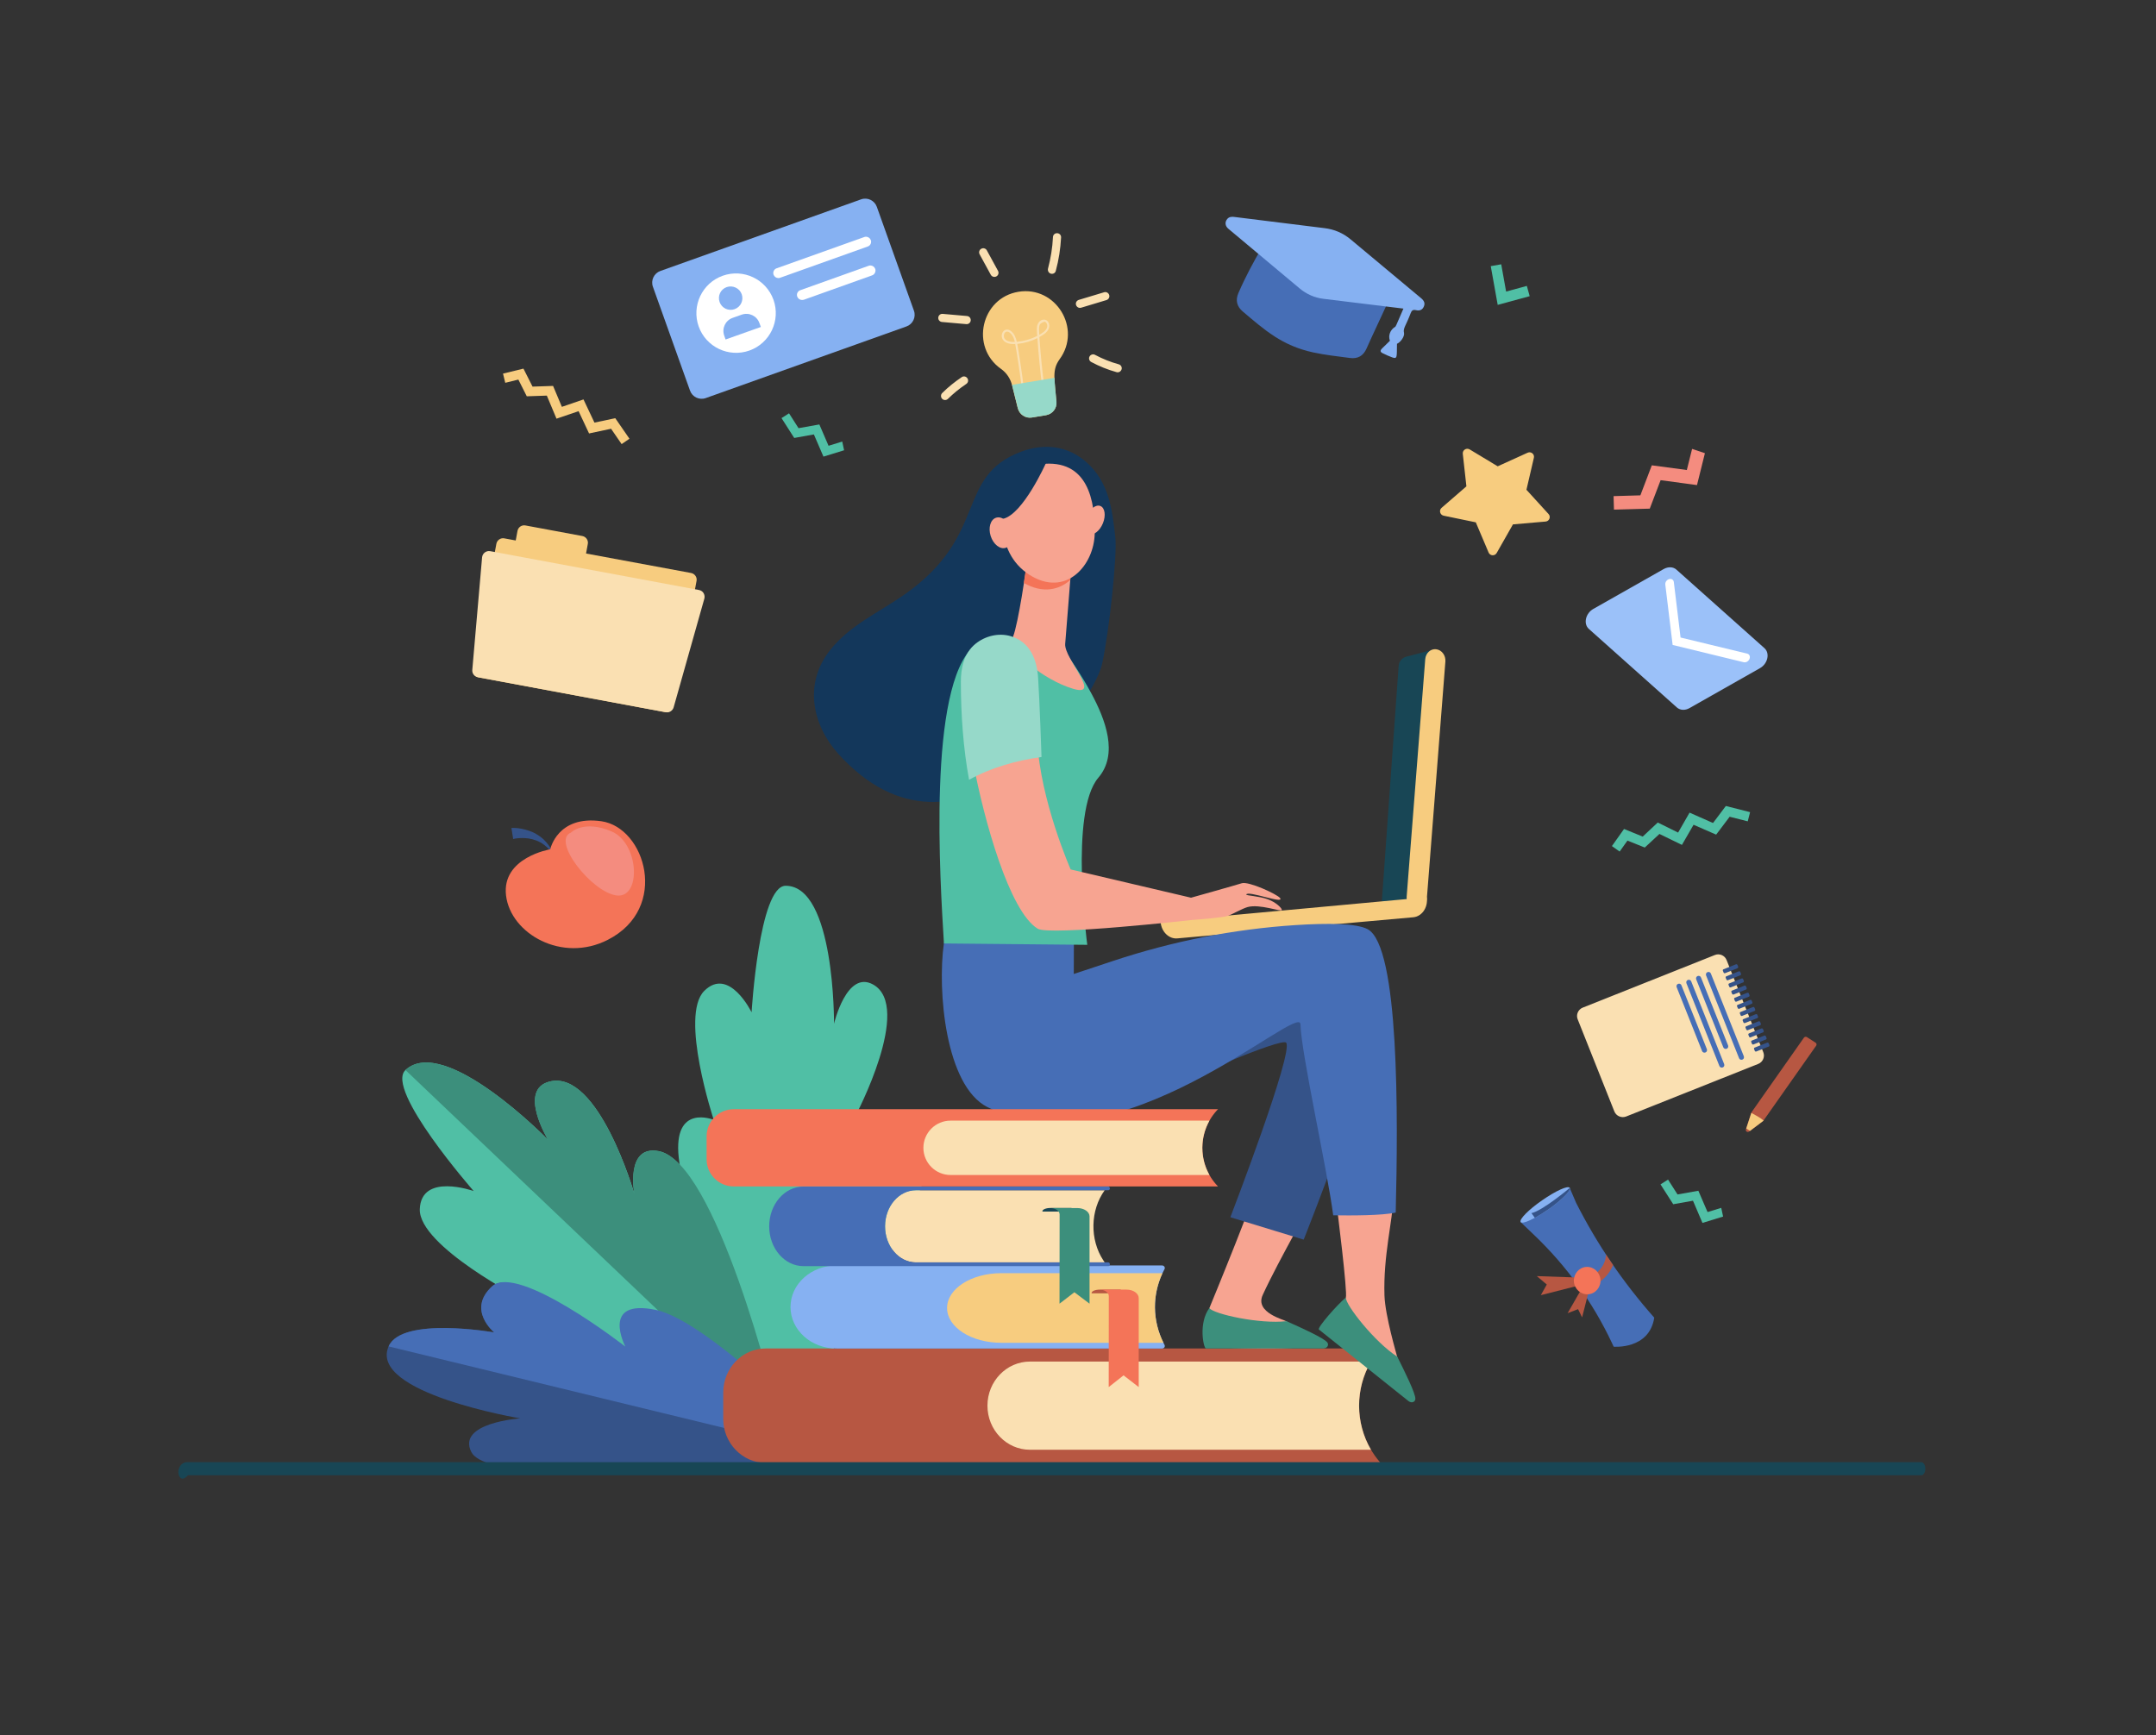 <?xml version="1.0" encoding="utf-8"?>
<!-- Generator: Adobe Illustrator 26.0.3, SVG Export Plug-In . SVG Version: 6.00 Build 0)  -->
<svg version="1.1" id="Layer_1" xmlns="http://www.w3.org/2000/svg" xmlns:xlink="http://www.w3.org/1999/xlink" x="0px" y="0px"
	 viewBox="0 0 2204.8 1774.5" style="enable-background:new 0 0 2204.8 1774.5;" xml:space="preserve">
<rect x="0" y="0" width="2204.8" height="1774.5" fill="#333333" stroke="none"/>
<style type="text/css">
	.st0{fill:#50BFA5;}
	.st1{fill:#3C8F7C;}
	.st2{fill:#355389;}
	.st3{fill:#466EB6;}
	.st4{fill:#F7CC7F;}
	.st5{fill:#FAE0B2;}
	.st6{fill:#96D9C9;}
	.st7{fill:#F48C7F;}
	.st8{fill:#B75742;}
	.st9{fill:#86B1F2;}
	.st10{fill:#F47458;}
	.st11{fill:#184655;}
	.st12{fill:#F7A491;}
	.st13{fill:#13375B;}
	.st14{fill:#FFFFFF;}
	.st15{fill:#9BC1F9;}
</style>
<g>
	<polygon class="st0" points="861.3,451.6 847.3,455.9 837.9,434.1 816.6,437.9 806.9,422.7 799.2,427.6 812.2,447.9 832.3,444.3 
		842.1,467 863.2,460.5 	"/>
	<polygon class="st0" points="1760.2,1235.3 1746.2,1239.6 1736.8,1217.8 1715.5,1221.6 1705.8,1206.4 1698.1,1211.3 1711.1,1231.6 
		1731.3,1228 1741,1250.7 1762.1,1244.2 	"/>
	<g>
		<g>
			<path class="st0" d="M774.9,1493.3c0,0-74.8-253.5-80.8-309.4c-6-55.9,35.8-38.6,35.8-38.6s-35.2-106.6-9.7-131.9
				c25.4-25.3,48.4,21.9,48.4,21.9s7.7-129.4,34.8-129.4c50.5-0.1,49.5,141.1,49.5,141.1s12.9-55.3,40-40.1
				c40.8,22.8-17.7,133.6-17.7,133.6s52,0,70.3,26.3C978.2,1213.7,774.9,1493.3,774.9,1493.3z"/>
		</g>
	</g>
	<g>
		<g>
			<path class="st0" d="M799.4,1459.7c0,0-215.6-36.1-262.5-74.3c-46.9-38.2-0.5-55.4-0.5-55.4s-108.3-55.5-107.1-93.3
				c1.3-37.8,55.1-18.6,55.1-18.6s-91.3-104.1-69.7-123.8c40.2-36.8,145.8,71.4,145.8,71.4s-31.3-51.5,1.7-59.6
				c49.8-12.3,86.5,114.6,86.5,114.6s-9.3-50.1,25-43.4C735.2,1189.2,799.4,1459.7,799.4,1459.7z"/>
		</g>
		<path class="st1" d="M673.6,1177.3c-34.4-6.2-25,43.4-25,43.4s-36.7-126.9-86.5-114.6c-33,8.1-1.7,59.6-1.7,59.6
			s-105.5-108.2-145.8-71.4l384,365.5C791.8,1424.9,731.3,1187.7,673.6,1177.3z"/>
	</g>
	<g>
		<path class="st2" d="M860.7,1489.5c0,0-113.6-115.5-170.7-127.5c-57.2-12-46.9,28.7-46.9,28.7s-113.5-99.2-139.8-75.2
			c-26.3,24,2.1,47.2,2.1,47.2s-94.5-16.7-108,14.3c-20.8,47.7,134.6,73.6,134.6,73.6s-65.1,4.5-50,34.4
			C504.8,1530,860.7,1489.5,860.7,1489.5z"/>
		<path class="st3" d="M397.4,1377c13.5-31,108-14.3,108-14.3s-28.4-23.2-2.1-47.2c26.3-24,136.2,61.7,136.2,61.7
			s-25.9-49.5,31.3-37.5c57.2,12,189.9,149.9,189.9,149.9L397.4,1377z"/>
	</g>
	<g>
		<path class="st4" d="M1041.5,298.4c-38.2,6.3-49.6,56.5-17.8,78.9c5.7,4,9.7,10.1,11.3,16.9l5.8,23.3c1.6,6.4,7.9,10.6,14.4,9.5
			l14.5-2.4c6.5-1.1,11.2-7,10.6-13.6c-2-24.1-4.5-32.8,3.3-43.6C1106.6,336,1079.7,292.1,1041.5,298.4z"/>
		<g>
			<path class="st5" d="M1045.4,400.4c-2.5-20.6-6-42.4-7.2-48.6c-21.9,1.2-13.6-21.9-3.5-12.5c2.9,2.7,4.2,6.3,5.1,10.3
				c7.3-0.7,14.4-2.7,20.9-6.1c-0.3-5.1-0.9-8.9,0.6-12.2c2.1-4.9,8.4-6.3,10.9-1.5c1,1.8,1.1,4.1,0.4,6c-1.5,4.1-5.9,6.8-9.7,8.9
				c1.2,16.4,2.7,32.9,4.8,49.2l-2.1,0.3c-2-16-3.6-32.3-4.7-48.4c-6.4,3.2-13.4,5.2-20.6,5.9c1.5,7.9,4.8,29.1,7.1,48.5
				L1045.4,400.4z M1027.8,346.9c1.9,2.1,5.2,3,10,2.8c-0.8-3.5-2-6.7-4.5-8.9C1027.9,335.8,1024.6,343.4,1027.8,346.9z
				 M1063.3,332.1c-1.2,2.7-0.7,6.2-0.5,10.3c3.1-1.8,6.8-4,7.9-7.3c0.8-2.3-0.1-5.5-2.4-6.1C1068,329,1064.1,330.2,1063.3,332.1z"
				/>
		</g>
		<path class="st6" d="M1034.9,393.6c0.1,0.2,0.1,0.4,0.2,0.6l5.8,23.3c1.6,6.4,7.9,10.6,14.4,9.5l14.5-2.4
			c6.5-1.1,11.2-7,10.6-13.6c-0.9-10.7-1.9-18.4-2-24.6L1034.9,393.6z"/>
		<g>
			<path class="st5" d="M1013.2,281l-11.4-20.9c-1.1-2-0.4-4.6,1.7-5.7c2-1.1,4.6-0.4,5.7,1.7l11.4,20.9c1.1,2,0.4,4.6-1.7,5.7
				C1016.8,283.8,1014.3,283,1013.2,281z"/>
		</g>
		<g>
			<path class="st5" d="M988.2,331.5l-24.9-2.2c-2.3-0.2-4-2.2-3.8-4.5c0.2-2.3,2.2-4,4.5-3.8l24.9,2.2c2.3,0.2,4,2.2,3.8,4.5
				C992.5,330,990.5,331.7,988.2,331.5z"/>
		</g>
		<g>
			<path class="st5" d="M963.5,407.9c-1.6-1.6-1.6-4.3,0-5.9c6.1-6.1,12.9-11.5,20-16.3c1.9-1.3,4.5-0.8,5.8,1.2
				c1.3,1.9,0.8,4.5-1.2,5.8c-6.7,4.5-13,9.6-18.8,15.3C967.7,409.5,965.1,409.5,963.5,407.9z"/>
		</g>
		<g>
			<path class="st5" d="M1074.7,279.9c-2.2-0.6-3.5-2.9-3-5.1c2.8-10.6,4.6-21.5,5.1-32.4c0.1-2.3,2.1-4.1,4.4-3.9
				c2.3,0.1,4.1,2.1,3.9,4.4c-0.6,11.5-2.4,23-5.4,34.1C1079.2,279.2,1076.9,280.5,1074.7,279.9z"/>
		</g>
		<g>
			<path class="st5" d="M1100.4,311.9c-0.7-2.2,0.6-4.5,2.8-5.2l25.9-7.8c2.2-0.7,4.5,0.6,5.2,2.8c0.7,2.2-0.6,4.5-2.8,5.2
				l-25.9,7.8C1103.4,315.4,1101.1,314.1,1100.4,311.9z"/>
		</g>
		<g>
			<path class="st5" d="M1142.9,380.8c-0.4,0-0.8-0.1-1.1-0.2c-9-2.5-17.7-6-25.9-10.4c-2-1.1-2.8-3.6-1.7-5.6
				c1.1-2,3.6-2.8,5.6-1.7c7.7,4.1,15.9,7.4,24.3,9.7c2.2,0.6,3.5,2.9,2.9,5.1C1146.4,379.6,1144.8,380.8,1142.9,380.8z"/>
		</g>
	</g>
	<path class="st4" d="M1522.3,565.1l-13.1-30.9l-32.9-6.8c-3.7-0.8-5-5.5-2.1-8l25.4-22l-3.7-33.3c-0.4-3.8,3.7-6.4,7-4.5l28.7,17.3
		l30.6-13.9c3.5-1.6,7.3,1.5,6.4,5.2l-7.6,32.7l22.6,24.8c2.6,2.8,0.8,7.4-3,7.7l-33.4,2.9l-16.6,29.2
		C1528.7,568.9,1523.8,568.6,1522.3,565.1z"/>
	<polygon class="st7" points="1730.4,459.1 1725,480.7 1689.2,475.9 1677.5,506.6 1650.1,507.4 1650.5,521.2 1687.1,520.2 
		1698.2,491.1 1735.4,496.1 1743.5,463.5 	"/>
	<path class="st8" d="M1411.7,1496.1H783.1c-24,0-43.5-20.2-43.5-45.1v-26.8c0-24.9,19.5-45.1,43.5-45.1h628.7l0,0
		c-28.8,32.6-29.3,82.4-1.2,115.6L1411.7,1496.1z"/>
	<path class="st5" d="M1402,1392.5h-348.7c-24,0-43.5,20.2-43.5,45.1l0,0c0,24.9,19.5,45.1,43.5,45.1h348.7
		C1385.8,1455,1385.8,1420.1,1402,1392.5z"/>
	<path class="st9" d="M1190.9,1297.9c0.9-1.7-0.5-3.7-2.6-3.7H855.6c-26.1,0-47.2,19-47.2,42.5l0,0c0,23.5,21.1,42.5,47.2,42.5
		h332.7c2.1,0,3.5-2,2.6-3.7l0,0C1177.8,1350.9,1177.8,1322.3,1190.9,1297.9z"/>
	<path class="st4" d="M1188.8,1302.1h-164.9c-30.6,0-55.4,15.9-55.4,35.6c0,19.7,24.8,35.6,55.4,35.6h165.9
		C1178.5,1350.6,1178.2,1324.8,1188.8,1302.1z"/>
	<g>
		<path class="st8" d="M1146.2,1318.9h-21.5c-4.6,0-8.4,1.6-8.4,3.5v0.3h29.8V1318.9z"/>
		<path class="st10" d="M1164.5,1327.6c0-4.8-5.6-8.7-12.5-8.7h-27.6c5.2,0,9.5,2.9,9.5,6.6l-0.1,93.1l15.2-12l15.5,12
			L1164.5,1327.6z"/>
	</g>
	<g>
		<path class="st5" d="M1129.7,1291.1H936.2c-17.2,0-31.1-16.5-31.1-36.9l0,0c0-20.4,13.9-36.9,31.1-36.9h193.5l0,0
			c-14.8,20.4-15.4,50.4-1.4,71.7L1129.7,1291.1z"/>
		<path class="st3" d="M905.1,1254.2L905.1,1254.2c0-20.4,14.2-36.9,31.8-36.9h196.5c0.9,0,1.7-0.9,1.6-1.9l0,0c0-1-0.7-1.9-1.6-1.9
			H821.7c-19.4,0-35.1,18.2-35.1,40.7l0,0c0,22.5,15.7,40.7,35.1,40.7h311.7c0.9,0,1.6-0.8,1.6-1.9l0,0c0-1.1-0.7-1.9-1.6-1.9H936.9
			C919.4,1291.1,905.1,1274.6,905.1,1254.2z"/>
		<g>
			<path class="st11" d="M1095.9,1235.4h-21.5c-4.6,0-8.4,1.5-8.4,3.4v0.3h29.8V1235.4z"/>
			<path class="st1" d="M1114.2,1244c0-4.7-5.6-8.5-12.5-8.5h-27.6c5.2,0,9.5,2.9,9.5,6.5l-0.1,91.3l15.2-11.7l15.5,11.7
				L1114.2,1244z"/>
		</g>
	</g>
	<g>
		<g>
			<path class="st11" d="M1438.1,671.6l28.6-7.5l-19.4,258.3l-34.3,1.1l17.3-242.5C1430.6,676.5,1433.8,672.7,1438.1,671.6z"/>
			<g>
				<path class="st4" d="M1449.9,929.7c-0.6,0.1-1.3,0.1-2,0c-5.7-0.7-9.9-6.3-9.4-12.6l19-242.9c0.5-6.3,5.5-10.9,11.2-10.2
					c5.7,0.7,9.9,6.3,9.4,12.6l-19,242.9C1458.6,925.1,1454.7,929.3,1449.9,929.7z"/>
				<path class="st4" d="M1186.9,942.7c0,0.2,0,0.4,0,0.5l0,0c0.9,9.9,8.6,17.3,17.1,16.5l241.3-21.6c8.5-0.8,14.8-9.4,13.9-19.3
					c0-0.4-0.1-0.8-0.2-1.2L1186.9,942.7z"/>
			</g>
		</g>
		<path class="st12" d="M1354.9,1203.5c-15.8,8.8-64.1-6.6-64.1-8c-0.7,13.2-54.1,142.4-54.1,142.4l0,39.8c0,0,110,5.2,108.4-4.5
			c-1.6-9.7-7.5-3.4-29.4-21.8c-1.9-1.6-32.8-8.8-24.4-27C1308.1,1287.7,1343.8,1226.5,1354.9,1203.5z"/>
		<path class="st1" d="M1233.2,1379.1l120.4,0c4.3-0.4,5.4-4,3.8-6.1c-3.2-4.4-26.2-14.9-41.8-21.8c-27,3.2-74.5-7.2-78.9-13.4
			C1225.4,1353.2,1230.7,1378.6,1233.2,1379.1z"/>
		<path class="st2" d="M1206.8,1110.8c-1.6-4.9,103.7-49.6,108.4-44.5c8.3,9-57,178.6-57,178.6l75,22.9c0,0,78-195.9,74.8-231.7
			c-3.3-35.8-42.3-76.5-127-50.5C1196.3,1011.7,1206.8,1110.8,1206.8,1110.8z"/>
		<path class="st12" d="M1424.8,1225.8c-17.8-3.2-40.8-4.2-59.3-4.5c2.2,16.4,12.7,100.6,10.8,105.8c-7.8,21-25.2,30.8-25.2,30.8
			s81.8,73.8,86.7,65.3c4.9-8.5-3.6-7.4-9-35.5c-0.5-2.5-12.3-41.7-13-62.9C1414.5,1284.4,1424.2,1248.2,1424.8,1225.8z"/>
		<path class="st3" d="M1398.6,950.3c-11.4-6.1-41-6.3-73.6-4.2c-63.5,4.1-126.2,16.6-186.5,36.6l-40.4,13.4l0.1-41.4
			c0,0-128.6-21.5-133,10.4c-6.7,48,1.6,145.4,44.5,167.1c133,67.5,319.5-107.6,320.2-84.7c0.9,30.8,26.8,145.3,33.5,195.4
			c18.4,0.3,50.1,0.3,63.9-2.8C1429.8,1141.9,1431,967.6,1398.6,950.3z"/>
		<path class="st1" d="M1348.7,1359.7l91.9,73.4c3.6,2.4,6.7,0.3,6.8-2.3c0.4-5.4-10.9-28.1-18.5-43.3c-22.9-14.7-53.1-53-52.6-60.5
			C1366.7,1335.1,1347.1,1357.7,1348.7,1359.7z"/>
		<path class="st13" d="M1140.6,549.8c-3.1-28.2-6.3-56.6-29.7-77.2c-18.9-16.7-43-19.6-66.8-10.6c-67.5,25.4-32.7,85.3-118.7,145.7
			c-26.7,18.8-56.2,31.6-76.3,56.9c-28.2,35.4-17.5,77.9,8.1,106.3c122.8,135.9,259.9-47.6,269.8-91.7
			C1134.3,646.4,1142.6,568,1140.6,549.8z"/>
		<path class="st0" d="M1115.7,708.5c-10-18.5-20.4-33.2-20.4-33.2c-10.4-18.5-37.3-27.9-37.3-27.9s-9,0.2-19.3,0.7
			c-0.6,1.7-1.3,2.9-1.9,3.4c-3.9,2.9-26.1-0.8-40.5,8.9c-48.1,41.3-34.8,241.3-31,304.5l146.6,1.4c0,0-18.5-136,11.3-170.9
			C1143.9,771.2,1130.6,736,1115.7,708.5z"/>
		<path class="st12" d="M1049.6,579.8c0,0-8.1,57.6-13.7,71.6c-5.6,14,31,43.9,61.4,53c30.4,9.1-9.3-30.9-8-45.9
			c1.3-15,6.8-85.8,6.8-85.8L1049.6,579.8z"/>
		<path class="st10" d="M1094.5,593.1c0.9-11.7,1.5-20.3,1.5-20.3l-46.5,7.1c0,0-1.2,6.8-2.5,16.3
			C1066,607.1,1082.9,603.6,1094.5,593.1z"/>
		<path class="st12" d="M1064.2,474.7c0,0-18.3,4.1-29.6,21.4c-11.3,17.3-19.1,68,18.2,91.8c37.2,23.7,66.2-9.8,66.7-42.5
			C1119.9,512.6,1112.9,468.9,1064.2,474.7z"/>
		<path class="st12" d="M1127.9,535.1c-3.2,7.9-9.5,12.8-14.1,10.9c-4.6-1.9-5.8-9.8-2.6-17.6c3.2-7.9,9.5-12.8,14.1-10.9
			C1129.9,519.3,1131.1,527.2,1127.9,535.1z"/>
		<path class="st13" d="M1069.6,473.6c0,0-23.3,52.4-43.9,57c-20.5,4.7-20.2,31-20.2,31s0.5-60.8,19.7-74.8
			C1044.5,472.9,1069.6,473.6,1069.6,473.6z"/>
		<path class="st12" d="M1033.9,541.6c2.7,8.5,0.2,16.9-5.5,18.7c-5.7,1.8-12.6-3.6-15.3-12.1c-2.7-8.5-0.2-16.9,5.5-18.7
			C1024.4,527.6,1031.2,533,1033.9,541.6z"/>
		<path class="st12" d="M1296.2,919.6c-8.8-3.2-21.9-3.6-21.7-4.7c0.9-4.7,39.7,10.4,34.5,3.5c-2.9-3.8-32-17.3-39.1-15.1
			c-6.9,2.2-51.9,14.8-51.9,14.8l-123.1-28.9c0,0-31.1-70.6-34.1-131.3c-25.7,3.5-43.2,9.8-65.5,22.2c10.8,58,36.9,152.1,65.9,169.7
			c12.2,7.4,157.5-8.9,157.5-8.9s32-2.3,37.3-4.3c4-1.5,14.2-7.3,19.7-8.9c12.6-3.6,35.1,5.4,35.2,2.9
			C1310.9,928.9,1305.2,922.8,1296.2,919.6z"/>
		<path class="st6" d="M1061.6,693.1c-1.2-18.7-8.3-36.7-28.1-42.5c-12.3-3.6-26.1-0.2-36,7.9c-11.7,9.6-15,24.9-14.9,39.4
			c0.1,33,2.4,67.1,8.4,99.6c22.3-12.4,48.4-19.8,74.1-23.3C1065.1,773.9,1063.2,717.8,1061.6,693.1z"/>
	</g>
	<g>
		<path class="st4" d="M680.2,728.3l-190.9-35.5c-3.8-0.7-6.4-4.4-5.6-8.2l23.9-128.4c0.7-3.8,4.4-6.4,8.2-5.6L706.7,586
			c3.8,0.7,6.4,4.4,5.6,8.2l-23.9,128.4C687.7,726.5,684,729,680.2,728.3z"/>
		<path class="st4" d="M589.3,581.5l-58.1-10.8c-3.8-0.7-6.4-4.4-5.6-8.2l3.6-19.5c0.7-3.8,4.4-6.4,8.2-5.6l58.1,10.8
			c3.8,0.7,6.4,4.4,5.6,8.2l-3.6,19.5C596.8,579.7,593.1,582.3,589.3,581.5z"/>
		<path class="st5" d="M688.9,723.4c-1,3.5-4.5,5.7-8.1,5l-192.1-35.8c-3.6-0.7-6.1-3.9-5.7-7.6L493,570c0.2-2,1.2-3.8,2.8-5
			c1.6-1.2,3.6-1.7,5.6-1.3l213.4,39.7c2,0.4,3.7,1.5,4.7,3.2c1,1.7,1.3,3.7,0.8,5.6L688.9,723.4z"/>
	</g>
	<g>
		<polygon class="st0" points="1564.3,302.9 1531.6,311.8 1524.5,272.2 1535.2,270.3 1540.2,298.2 1561.4,292.4 		"/>
	</g>
	<g>
		<path class="st2" d="M523,846.8c8.2-0.7,20.8,2.9,26.4,6.8c0.8,0.8,7.3,3.4,14.1,14.5l-1.5,1c-7.1-7.4-11.9-9.1-17.6-10.8
			c-9.4-2.4-18.8-0.6-19.6-0.2L523,846.8z"/>
		<path class="st10" d="M562.7,868.6c0,0-49.9,8.3-45.2,47.3c4.7,39,57.3,69.3,104.2,45.2c63.2-32.4,38.2-114.8-6.7-121.2
			C570,833.5,562.7,868.6,562.7,868.6z"/>
		<path class="st7" d="M583.9,851.5c0,0,13-13.4,41.5-1.2c28.5,12.2,30.6,68.8,5.1,65.5C605.1,912.5,563.5,859.6,583.9,851.5z"/>
	</g>
	<g>
		<path class="st9" d="M926.9,333.9l-205.1,73.2c-6.6,2.4-13.9-1.1-16.2-7.7l-37.9-106.1c-2.4-6.6,1.1-13.9,7.7-16.2l205.1-73.2
			c6.6-2.4,13.9,1.1,16.2,7.7l37.9,106.1C937,324.3,933.5,331.6,926.9,333.9z"/>
		<path class="st14" d="M791,306.6c7.5,21.1-3.5,44.4-24.6,51.9c-21.1,7.5-44.4-3.5-51.9-24.6c-7.5-21.1,3.5-44.4,24.6-51.9
			C760.2,274.5,783.4,285.5,791,306.6z"/>
		<path class="st9" d="M758.5,300.9c2.2,6.2-1,13.1-7.3,15.3c-6.2,2.2-13.1-1-15.3-7.3s1-13.1,7.3-15.3
			C749.4,291.5,756.3,294.7,758.5,300.9z"/>
		<path class="st9" d="M778.1,334.4L742,347.2l-1.4-4c-2.6-7.4,1.2-15.5,8.6-18.1l9.3-3.3c7.4-2.6,15.5,1.2,18.1,8.6L778.1,334.4z"
			/>
		<g>
			<path class="st14" d="M796,284.4c-2.2,0-4.1-1.4-4.9-3.4c-1-2.7,0.4-5.7,3.1-6.6l89.7-32c0.6-0.2,1.1-0.3,1.7-0.3
				c2.2,0,4.1,1.4,4.9,3.4c1,2.7-0.4,5.7-3.1,6.6l-89.7,32C797.2,284.3,796.6,284.4,796,284.4z"/>
		</g>
		<g>
			<path class="st14" d="M820.2,306.8c-2.2,0-4.1-1.4-4.9-3.4c-1-2.7,0.4-5.7,3.1-6.6l70-25c0.6-0.2,1.1-0.3,1.7-0.3
				c2.2,0,4.1,1.4,4.9,3.4c0.5,1.3,0.4,2.7-0.2,4c-0.6,1.3-1.6,2.2-2.9,2.7l-70,25C821.4,306.7,820.8,306.8,820.2,306.8z"/>
		</g>
	</g>
	<path class="st10" d="M1245.6,1134.4H750.4c-15.4,0-27.8,12.5-27.8,27.8v23.4c0,15.4,12.5,27.8,27.8,27.8h495.2l-0.3-0.3
		C1224.2,1191.2,1224.3,1156.3,1245.6,1134.4z"/>
	<path class="st5" d="M1236.8,1146.1H972.1c-15.4,0-27.8,12.5-27.8,27.8l0,0c0,15.4,12.5,27.8,27.8,27.8h264.7
		C1227.1,1184.6,1227.1,1163.3,1236.8,1146.1z"/>
	<g>
		<g>
			<path class="st5" d="M1650.9,1136.7l-37.5-94.2c-1.9-4.7,0.4-10.1,5.2-12l135.1-53.8c4.7-1.9,10.1,0.4,12,5.2l37.5,94.2
				c1.9,4.7-0.4,10.1-5.2,12l-135.1,53.8C1658.2,1143.7,1652.8,1141.4,1650.9,1136.7z"/>
			<path class="st3" d="M1778.4,1082.2l-33.7-84.6c-0.5-1.4,0.1-2.9,1.5-3.4l0,0c1.4-0.5,2.9,0.1,3.4,1.5l33.7,84.6
				c0.5,1.4-0.1,2.9-1.5,3.4l0,0C1780.4,1084.2,1778.9,1083.6,1778.4,1082.2z"/>
			<path class="st3" d="M1762.3,1071.1l-27.7-69.5c-0.5-1.4,0.1-2.9,1.5-3.4l0,0c1.4-0.5,2.9,0.1,3.4,1.5l27.7,69.5
				c0.5,1.4-0.1,2.9-1.5,3.4l0,0C1764.4,1073.1,1762.8,1072.4,1762.3,1071.1z"/>
			<path class="st3" d="M1758.3,1090.2l-33.7-84.6c-0.5-1.4,0.1-2.9,1.5-3.4l0,0c1.4-0.5,2.9,0.1,3.4,1.5l33.7,84.6
				c0.5,1.4-0.1,2.9-1.5,3.4l0,0C1760.4,1092.2,1758.8,1091.6,1758.3,1090.2z"/>
			<path class="st3" d="M1740.6,1074.9l-26-65.3c-0.5-1.4,0.1-2.9,1.5-3.4l0,0c1.4-0.5,2.9,0.1,3.4,1.5l26,65.3
				c0.5,1.4-0.1,2.9-1.5,3.4l0,0C1742.6,1076.9,1741.1,1076.3,1740.6,1074.9z"/>
			<g>
				<path class="st2" d="M1777.5,988.6l-0.7-1.7c-0.3-0.6-0.9-0.9-1.5-0.7l-12.8,5.1c-0.6,0.2-0.9,0.9-0.6,1.6l0.7,1.7
					c0.2,0.6,0.9,0.9,1.5,0.7l12.8-5.1C1777.4,989.9,1777.7,989.2,1777.5,988.6z"/>
				<path class="st2" d="M1780.4,995.8l-0.7-1.7c-0.2-0.6-0.9-0.9-1.5-0.7l-12.8,5.1c-0.6,0.2-0.9,0.9-0.6,1.6l0.7,1.7
					c0.2,0.6,0.9,0.9,1.5,0.7l12.8-5.1C1780.3,997.2,1780.6,996.5,1780.4,995.8z"/>
				<path class="st2" d="M1783.3,1003.1l-0.7-1.7c-0.2-0.6-0.9-0.9-1.5-0.7l-12.8,5.1c-0.6,0.2-0.9,0.9-0.6,1.6l0.7,1.7
					c0.2,0.6,0.9,0.9,1.5,0.7l12.8-5.1C1783.2,1004.5,1783.5,1003.8,1783.3,1003.1z"/>
				<path class="st2" d="M1786.2,1010.4l-0.7-1.7c-0.3-0.6-0.9-0.9-1.5-0.7l-12.8,5.1c-0.6,0.2-0.9,0.9-0.6,1.6l0.7,1.7
					c0.3,0.6,0.9,0.9,1.5,0.7l12.8-5.1C1786.1,1011.8,1786.4,1011.1,1786.2,1010.4z"/>
				<path class="st2" d="M1789.1,1017.7l-0.7-1.7c-0.2-0.6-0.9-0.9-1.5-0.7l-12.8,5.1c-0.6,0.2-0.9,0.9-0.6,1.6l0.7,1.7
					c0.2,0.6,0.9,0.9,1.5,0.7l12.8-5.1C1789.1,1019,1789.3,1018.3,1789.1,1017.7z"/>
				<path class="st2" d="M1792,1025l-0.7-1.7c-0.3-0.6-0.9-0.9-1.5-0.7l-12.8,5.1c-0.6,0.2-0.9,0.9-0.6,1.6l0.7,1.7
					c0.2,0.6,0.9,0.9,1.5,0.7l12.8-5.1C1792,1026.3,1792.2,1025.6,1792,1025z"/>
				<path class="st2" d="M1794.9,1032.3l-0.7-1.7c-0.2-0.6-0.9-0.9-1.5-0.7l-12.8,5.1c-0.6,0.2-0.9,0.9-0.6,1.6l0.7,1.7
					c0.2,0.6,0.9,0.9,1.5,0.7l12.8-5.1C1794.9,1033.6,1795.1,1032.9,1794.9,1032.3z"/>
				<path class="st2" d="M1797.8,1039.6l-0.7-1.7c-0.2-0.6-0.9-0.9-1.5-0.7l-12.8,5.1c-0.6,0.2-0.9,0.9-0.6,1.6l0.7,1.7
					c0.2,0.6,0.9,0.9,1.5,0.7l12.8-5.1C1797.8,1040.9,1798,1040.2,1797.8,1039.6z"/>
				<path class="st2" d="M1800.7,1046.9l-0.7-1.7c-0.2-0.6-0.9-0.9-1.5-0.7l-12.8,5.1c-0.6,0.2-0.9,0.9-0.6,1.6l0.7,1.7
					c0.3,0.6,0.9,0.9,1.5,0.7l12.8-5.1C1800.7,1048.2,1800.9,1047.5,1800.7,1046.9z"/>
				<path class="st2" d="M1803.6,1054.2l-0.7-1.7c-0.3-0.6-0.9-0.9-1.5-0.7l-12.8,5.1c-0.6,0.2-0.9,0.9-0.6,1.6l0.7,1.7
					c0.2,0.6,0.9,0.9,1.5,0.7l12.8-5.1C1803.6,1055.5,1803.9,1054.8,1803.6,1054.2z"/>
				<path class="st2" d="M1806.5,1061.5l-0.7-1.7c-0.2-0.6-0.9-0.9-1.5-0.7l-12.8,5.1c-0.6,0.2-0.9,0.9-0.6,1.6l0.7,1.7
					c0.3,0.6,0.9,0.9,1.5,0.7l12.8-5.1C1806.5,1062.8,1806.8,1062.1,1806.5,1061.5z"/>
				<path class="st2" d="M1809.4,1068.7l-0.7-1.7c-0.2-0.6-0.9-0.9-1.5-0.7l-12.8,5.1c-0.6,0.2-0.9,0.9-0.6,1.6l0.7,1.7
					c0.2,0.6,0.9,0.9,1.5,0.7l12.8-5.1C1809.4,1070.1,1809.7,1069.4,1809.4,1068.7z"/>
			</g>
		</g>
		<g>
			<path class="st8" d="M1844.8,1061.2l-53.6,76.3c-0.1,0.2-0.2,0.4-0.3,0.6l-5.5,16.8c-0.6,2,1.6,3.6,3.3,2.3l14.3-10.8
				c0.2-0.1,0.3-0.3,0.5-0.5l53.8-76.5c0.7-1,0.4-2.3-0.6-3l-9-5.8C1846.7,1060.1,1845.5,1060.3,1844.8,1061.2z"/>
			<path class="st4" d="M1803.5,1146l-0.1,0.2l-13.8,10.4l-3.8-2.5l5.2-15.9C1795,1140.5,1799.8,1142.7,1803.5,1146z"/>
		</g>
	</g>
	<g>
		<path class="st3" d="M1301.7,234.8c7.7,6.2,21.1,26,38.3,39.9c10,8.1,17.7,6.1,30.5,7.6c60.7,7.3,44.2,19.7,51.5,21
			c-2.1,4.8-21,44.9-24.5,53.1c-3.3,7.5-8.9,10.8-17.1,9.7c-12.5-1.7-25.2-3-37.6-5.7c-31.7-6.9-49.3-22.7-72-41.9
			c-6-5.1-7.5-11.5-4.4-18.7C1281,266.1,1300.1,237.9,1301.7,234.8z"/>
		<path class="st9" d="M1428.6,351.6c-0.3,13.2,0.7,15.9-4.9,13.9c-3.4-1.2-6.7-2.8-10-4.4c-2.3-1.2-2.4-2.7-0.5-4.6
			c2.7-2.7,5.5-5.3,8.2-8c-2-5.2,0.3-11.2,5.1-14.1c1-0.6,0.3,0.6,8.7-18.8c-27.9-3.4-47.7-5.8-81.8-10c-9.1-1.1-17.2-4.7-24.3-10.6
			c-24.4-20.4-48.7-40.8-73-61.1c-3.3-2.8-3.7-6.8-1.1-9.9c2-2.4,4.7-2.5,7.5-2.1c7.8,1,84.1,10.5,91.8,11.4
			c10.2,1.2,19.1,5,27,11.6c23.9,20,47.9,40,71.9,60c3.3,2.7,4.2,5.3,3,8.3c-1.3,3.4-4,5-8.2,4c-3-0.7-4.4,0.3-5.4,3.1
			c-4.7,12.6-8,15.4-6.8,20.1C1436.6,343.9,1432.4,350,1428.6,351.6z"/>
	</g>
	<g>
		<path class="st3" d="M1555.1,1249.9l13.9,13.3c32.9,31.4,59.7,68.5,79.1,109.6l2.1,4.5c0,0,36.4,3.2,41.5-29.7l0,0
			c-31.9-36.1-58.2-74.6-79.9-117.4l-6.6-15.4L1555.1,1249.9z"/>
		<path class="st9" d="M1605.2,1214.8c1.8,2.6-8,12.5-21.8,22.1c-13.8,9.6-26.6,15.5-28.3,12.9c-1.8-2.6,8-12.6,21.9-22.2
			C1590.8,1218,1603.4,1212.2,1605.2,1214.8z"/>
		<path class="st2" d="M1605.3,1214.9L1605.3,1214.9c0,0-27.8,23.4-39.2,25.8l3.5,4.8c4.2-2.3,8.9-5.2,13.8-8.6
			C1597.1,1227.3,1606.8,1217.6,1605.3,1214.9z"/>
		<g>
			<path class="st8" d="M1642.3,1283c0,4-1.5,21.5-30.5,28.8c1.9,2.6,3.8,5.2,5.6,7.9c18.4-5.4,26.6-14.9,30.4-22.1
				c0.6-1.1,1.3-2.7,1.8-3.8C1647.1,1290.2,1644.7,1286.6,1642.3,1283z"/>
			<polygon class="st8" points="1614.4,1306.6 1571.6,1305.1 1581.8,1313.7 1575.7,1324.6 1616.2,1314.3 			"/>
			<polygon class="st8" points="1618.3,1316.5 1603.1,1343 1613.8,1338.9 1617.9,1347.3 1625,1319.5 			"/>
			<path class="st10" d="M1624.1,1323.7c-7.5,0.5-14-5.3-14.6-13c-0.5-7.7,5.1-14.4,12.6-15c7.5-0.5,14,5.3,14.6,13
				C1637.2,1316.5,1631.6,1323.2,1624.1,1323.7z"/>
		</g>
	</g>
	<g>
		<path class="st15" d="M1714.8,723.5l-90-80.3c-5.8-5.2-3.4-16,4.7-20.5l71.8-40.7c4.6-2.6,9.8-2.4,13.1,0.6l90,80.3
			c5.8,5.2,3.4,16-4.7,20.5l-71.8,40.7C1723.3,726.8,1718.1,726.5,1714.8,723.5z"/>
		<g>
			<path class="st14" d="M1710.5,659.6l-7.5-61.7c-0.3-2.4,1.4-4.9,3.8-5.6c2.4-0.8,4.6,0.6,4.9,2.9l6.9,56.8l68.2,16.5
				c2.2,0.5,3.3,2.9,2.3,5.4c-1,2.4-3.5,3.9-5.8,3.4L1710.5,659.6z"/>
		</g>
	</g>
	<g>
		<path class="st11" d="M191.1,1495.4c-4.8,0-8.7,4.5-8.7,10.1c0,5.6,3.9,10.1,9.8,3.3h1772.6c2.3,0,4.1-3,4.1-6.7l0,0
			c0-3.7-1.8-6.7-4.1-6.7H191.1z"/>
	</g>
	<polygon class="st4" points="535.3,377 544.6,395.4 565.6,394.7 574.6,416.1 596.7,408.5 607.9,432.2 629.2,427.7 643.7,448.7 
		635.7,454.2 624.9,438.5 602.4,443.3 591.7,420.5 569.1,428.2 559.2,404.6 538.7,405.3 530.1,388.2 516.7,391.5 514.4,382.1 	"/>
	<polygon class="st0" points="1660.8,847.8 1679.9,855.6 1695.3,841.2 1716.1,851.5 1727.8,831.1 1751.8,841.7 1764.9,824.3 
		1789.7,830.6 1787.3,840 1768.8,835.3 1755,853.6 1731.9,843.5 1720,864.1 1697,852.9 1682,866.8 1664.3,859.7 1656.3,870.9 
		1648.4,865.3 	"/>
</g>
</svg>
